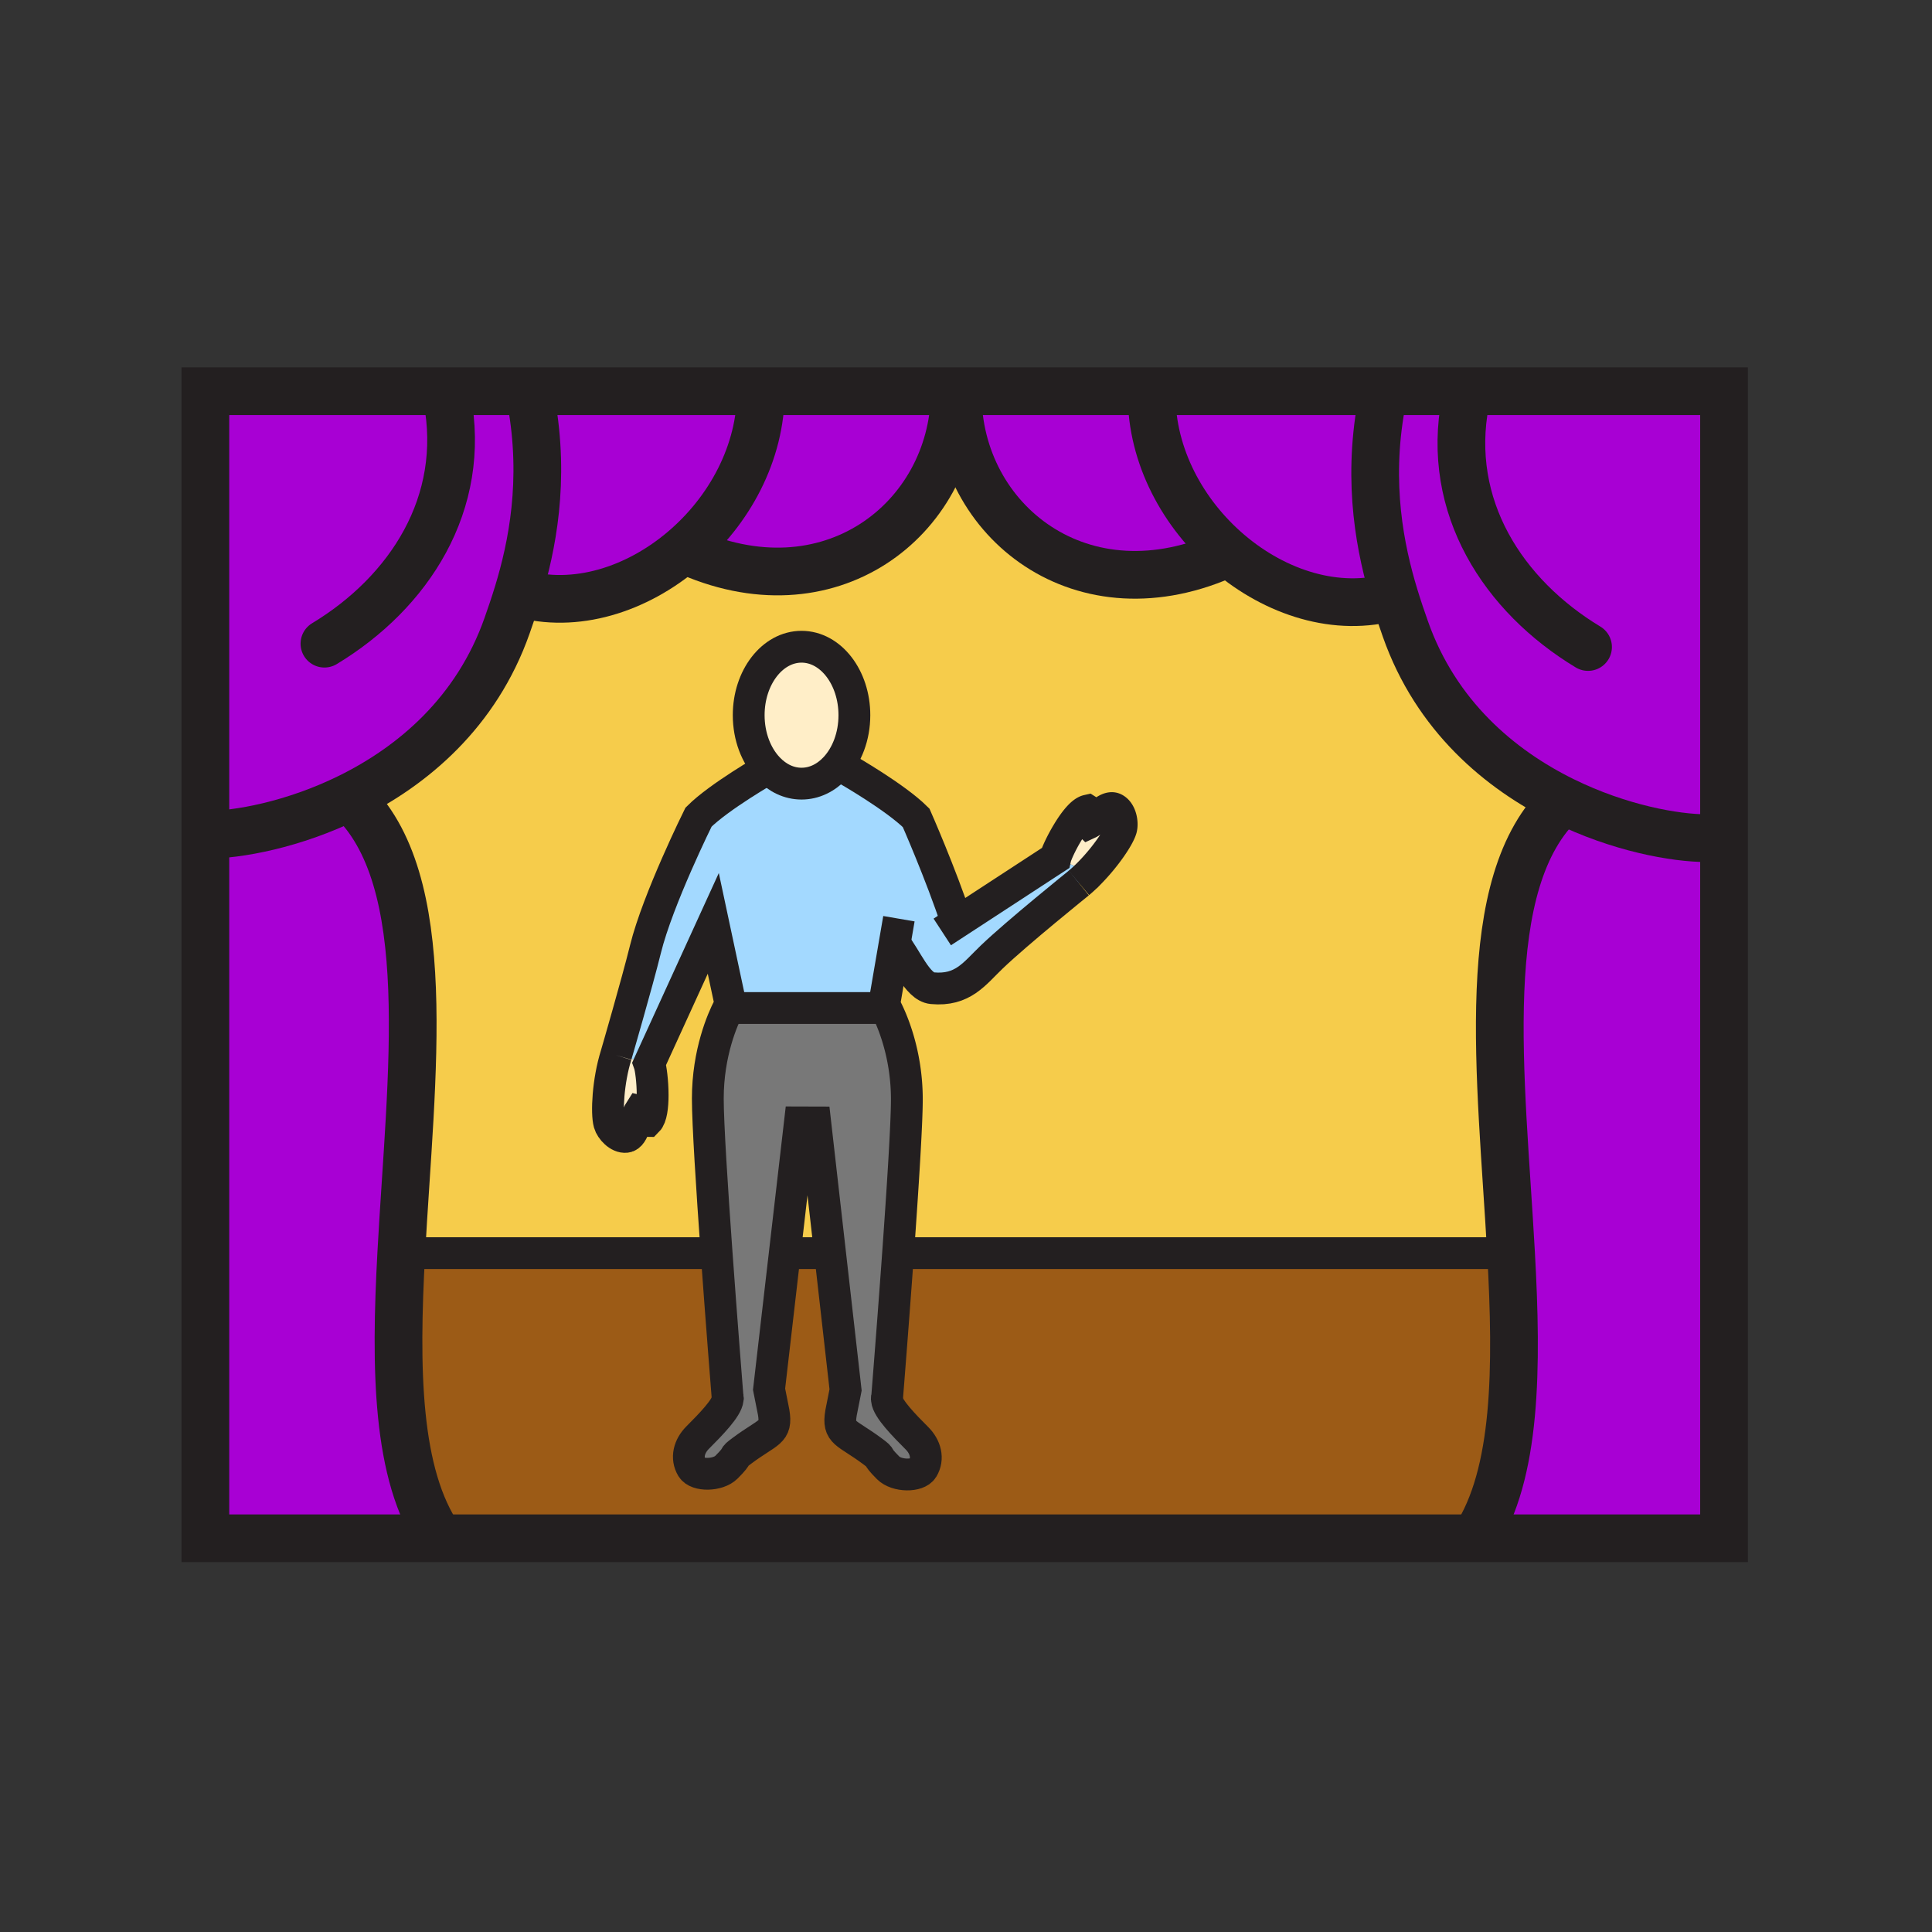 <svg xmlns="http://www.w3.org/2000/svg" width="850.394" height="850.394" overflow="visible"><rect width="100%" height="100%" fill="#333333" stroke="none"/><path fill="#a800d4" d="m613.8 262.4-.53.16c-24.71 7.14-51.8-1.6-72.449-19.23-19.971-17.03-33.931-42.37-33.931-69.68v-1.47h251.96v504.91H649.18c18.521-28.31 18.71-75.3 15.931-125.5-4.301-77.91-15.771-163.57 23-199.18-27.96-13.74-56.08-37.37-69.511-75.56-1.46-4.15-3.14-8.99-4.8-14.45"/><path fill="#f6cc4b" d="M479.89 383.95c6.94-7.14 12.48-15.42 13.561-19.03.78-2.61-.101-7.6-3.021-9-3.22-1.57-8.399 5.08-11.29 6.42-1.96-1.92 1.29-4.5-.39-5.56-2.59.58-5.96 4.92-8.77 9.57-2.82 4.65-5.08 9.6-5.471 11.39l-43.34 28.28c-7.1-21.5-17.92-46.03-17.92-46.03-4.56-4.55-12.24-9.92-18.79-14.15-6.54-4.22-11.94-7.31-11.94-7.31l-4.91-.48c5.17-5.53 8.46-13.89 8.46-23.25 0-16.64-10.41-30.13-23.26-30.13s-23.26 13.49-23.26 30.13c0 9.46 3.36 17.9 8.63 23.42-.29.17-5.57 3.21-11.94 7.31-6.54 4.23-14.22 9.59-18.78 14.15 0 0-17.91 36.12-23.33 58.02-3.73 15.1-12.94 46.74-12.94 46.74-3.58 11.439-4.26 25.52-3 29.979.73 2.63 4.15 6.37 7.37 5.99 3.56-.391 4.37-8.79 6.1-11.46 2.69.56 1.32 4.49 3.31 4.49 1.72-1.721 2.3-6.46 2.3-11.421 0-5.869-.81-12.039-1.49-13.909l28.18-61.67 7.58 35.541s-.35.579-.92 1.699c-2.48 4.83-9.07 19.61-9.07 39.891 0 10.88 1.85 39.71 3.86 67.76l-3.78.26h-135.01c4.24-78.3 16.09-164.81-22.93-200.64 27.96-13.74 56.08-37.37 69.51-75.56 1.46-4.16 3.14-8.99 4.8-14.46l.54.17c24.7 7.14 51.78-1.6 72.44-19.23 63.95 29.68 118.29-13.36 119.24-68.23l1.35.01c0 55.56 54.75 99.63 119.25 69.68 20.649 17.63 47.739 26.37 72.449 19.23l.53-.16c1.66 5.46 3.34 10.3 4.8 14.45 13.431 38.19 41.551 61.82 69.511 75.56-38.771 35.61-27.301 121.27-23 199.18H398.96l-3.64-.25c2-27.96 3.84-56.6 3.84-67.46 0-20.72-6.89-35.7-9.23-40.189-.48-.921-.77-1.4-.77-1.4l4.61-26.86c5.01 6.04 9.98 18.919 16.56 19.54 13.5 1.261 18.54-6.399 26.21-13.74 11.229-10.75 38.34-32.58 38.34-32.58a69 69 0 0 0 5.01-4.701"/><path fill="#9c5b16" d="M665.11 551.59c2.779 50.2 2.59 97.19-15.931 125.5H193.61c-19.3-27.87-19.73-74.979-16.99-125.5h135.01l3.78-.26c2.15 29.96 4.47 59.04 4.9 64.479-.35 3.921-7.55 11.271-13.22 16.95-3.79 3.79-5.16 8.94-2.52 13.32 2.19 3.62 11.47 3.45 15.18-.26 6.42-6.431 1.87-3.57 6.93-7.33 11.67-8.67 15.37-7.71 13.85-16.86l-2.02-10.149 6.98-60.381 4.25.49h15.62l6.83 60.2-2.01 10.15c-1.52 9.149 2.18 8.189 13.85 16.859 5.05 3.75.51.9 6.93 7.33 3.71 3.71 12.99 3.88 15.18.26 2.64-4.38 1.27-9.529-2.52-13.319-5.68-5.681-12.87-13.03-13.22-16.95.43-5.46 2.77-34.72 4.92-64.78l3.64.25z"/><path fill="#a800d4" d="M506.89 173.65c0 27.31 13.96 52.65 33.931 69.68-64.5 29.95-119.25-14.12-119.25-69.68l-1.35-.01c.01-.49.01-.97.01-1.46h86.66z"/><path fill="#ffeec8" d="M490.43 355.92c2.92 1.4 3.801 6.39 3.021 9-1.08 3.61-6.62 11.89-13.561 19.03l-15.38-6.21c.391-1.79 2.65-6.74 5.471-11.39 2.81-4.65 6.18-8.99 8.77-9.57 1.68 1.06-1.57 3.64.39 5.56 2.889-1.34 8.069-7.99 11.289-6.42" class="aac-skin-fill"/><path fill="#a3d9ff" d="m421.17 406.02 43.34-28.28 15.38 6.21a69 69 0 0 1-5.01 4.7s-27.11 21.83-38.34 32.58c-7.67 7.34-12.71 15-26.21 13.74-6.58-.62-11.55-13.5-16.56-19.54l-4.61 26.86s.29.479.77 1.4h-65.07l-4.24-.011c.57-1.12.92-1.699.92-1.699l-7.58-35.541-28.18 61.67-14.59-3.67s9.21-31.641 12.94-46.74c5.42-21.9 23.33-58.02 23.33-58.02 4.56-4.56 12.24-9.92 18.78-14.15 6.37-4.1 11.65-7.14 11.94-7.31 3.99 4.2 9.08 6.71 14.63 6.71 5.63 0 10.78-2.58 14.8-6.88l4.91.48s5.4 3.09 11.94 7.31c6.55 4.23 14.23 9.6 18.79 14.15 0 .001 10.82 24.531 17.92 46.031"/><path fill="#a800d4" d="M420.23 172.18c0 .49 0 .97-.01 1.46-.95 54.87-55.29 97.91-119.24 68.23 19.97-17.03 33.94-42.37 33.94-69.69z"/><path fill="#787878" d="M390.4 616.12c.35 3.92 7.54 11.27 13.22 16.95 3.79 3.79 5.16 8.939 2.52 13.319-2.19 3.62-11.47 3.45-15.18-.26-6.42-6.43-1.88-3.58-6.93-7.33-11.67-8.67-15.37-7.71-13.85-16.859l2.01-10.15-6.83-60.2-6.53-57.53-6.74-.02-6.6 57.06-6.98 60.381 2.02 10.149c1.52 9.15-2.18 8.19-13.85 16.86-5.06 3.76-.51.899-6.93 7.33-3.71 3.71-12.99 3.88-15.18.26-2.64-4.38-1.27-9.53 2.52-13.32 5.67-5.68 12.87-13.029 13.22-16.95-.43-5.439-2.75-34.52-4.9-64.479-2.01-28.05-3.86-56.88-3.86-67.76 0-20.28 6.59-35.061 9.07-39.891l4.24.011h65.07c2.34 4.489 9.23 19.47 9.23 40.189 0 10.86-1.84 39.5-3.84 67.46-2.15 30.06-4.49 59.32-4.92 64.78"/><path fill="#ffeec8" d="M338.18 338.22c-5.27-5.52-8.63-13.96-8.63-23.42 0-16.64 10.41-30.13 23.26-30.13s23.26 13.49 23.26 30.13c0 9.36-3.29 17.72-8.46 23.25-4.02 4.3-9.17 6.88-14.8 6.88-5.55 0-10.64-2.51-14.63-6.71" class="aac-skin-fill"/><path fill="#f6cc4b" d="m358.83 494.06 6.53 57.53h-15.62l-4.25-.49 6.6-57.06z"/><path fill="#a800d4" d="M300.98 241.87c-20.66 17.63-47.74 26.37-72.44 19.23l-.54-.17c6.17-20.29 12.11-49.22 5.83-83.99v-4.76h101.09c0 27.32-13.97 52.66-33.94 69.69"/><path fill="#ffeec8" d="M285.78 468.11c.68 1.87 1.49 8.04 1.49 13.909 0 4.961-.58 9.7-2.3 11.421-1.99 0-.62-3.931-3.31-4.49-1.73 2.67-2.54 11.069-6.1 11.46-3.22.38-6.64-3.36-7.37-5.99-1.26-4.46-.58-18.54 3-29.979z" class="aac-skin-fill"/><path fill="#a800d4" d="M233.83 176.94c6.28 34.77.34 63.7-5.83 83.99-1.66 5.47-3.34 10.3-4.8 14.46-13.43 38.19-41.55 61.82-69.51 75.56-24.56 12.08-49 16.53-63.29 16.53v-195.3h143.43z"/><path fill="#a800d4" d="M193.61 677.09H90.4V367.48c14.29 0 38.73-4.45 63.29-16.53 39.02 35.83 27.17 122.34 22.93 200.64-2.74 50.52-2.31 97.63 16.99 125.5"/><g fill="none" stroke="#231f20"><path stroke-width="21" d="M506.89 172.18h251.96v504.91H90.4V172.18h329.83z"/><path stroke-width="21" d="M233.83 176.94c6.28 34.77.34 63.7-5.83 83.99-1.66 5.47-3.34 10.3-4.8 14.46-13.43 38.19-41.55 61.82-69.51 75.56-24.56 12.08-49 16.53-63.29 16.53"/><path stroke-width="21" d="M153.69 350.95c39.02 35.83 27.17 122.34 22.93 200.64-2.74 50.521-2.31 97.63 16.99 125.5m34.93-415.99c24.7 7.14 51.78-1.6 72.44-19.23 19.97-17.03 33.94-42.37 33.94-69.69"/><path stroke-width="21" d="M300.96 241.86c.01 0 .01.01.02.01 63.95 29.68 118.29-13.36 119.24-68.23.01-.49.01-.97.01-1.46"/><path stroke-linecap="round" stroke-linejoin="round" stroke-width="21" d="M196.78 175.36c8.9 46.21-16.7 85.45-53.98 107.96"/><path stroke-width="21" d="M607.98 178.41c-6.29 34.77-.351 63.71 5.819 83.99 1.66 5.46 3.34 10.3 4.8 14.45 13.431 38.19 41.551 61.82 69.511 75.56 24.569 12.08 49.01 16.53 63.29 16.53"/><path stroke-width="21" d="M688.11 352.41c-38.771 35.61-27.301 121.27-23 199.18 2.779 50.2 2.59 97.19-15.931 125.5-.319.49-.649.98-.979 1.46m-34.93-415.99c-24.71 7.14-51.8-1.6-72.449-19.23-19.971-17.03-33.931-42.37-33.931-69.68"/><path stroke-width="21" d="M540.84 243.32c-.01 0-.01.01-.02.01-64.5 29.95-119.25-14.12-119.25-69.68"/><path stroke-linecap="round" stroke-linejoin="round" stroke-width="21" d="M645.02 176.82c-8.89 46.22 16.7 85.46 53.98 107.97"/><path stroke-width="14" d="M398.96 551.59H665.1m-315.36 0h15.62m-188.73 0h135m26.55-213.37c-5.27-5.52-8.63-13.96-8.63-23.42 0-16.64 10.41-30.13 23.26-30.13s23.26 13.49 23.26 30.13c0 9.36-3.29 17.72-8.46 23.25-4.02 4.3-9.17 6.88-14.8 6.88-5.55 0-10.64-2.51-14.63-6.71z"/><path stroke-width="14" d="M271.19 464.44s9.21-31.641 12.94-46.74c5.42-21.9 23.33-58.02 23.33-58.02 4.56-4.56 12.24-9.92 18.78-14.15 6.37-4.1 11.65-7.14 11.94-7.31h.01m-17.8 278.5s-.03-.31-.08-.91c-.43-5.439-2.75-34.52-4.9-64.479-2.01-28.05-3.86-56.88-3.86-67.76 0-20.28 6.59-35.061 9.07-39.891.57-1.12.92-1.699.92-1.699l-7.58-35.541-28.18 61.67c.68 1.87 1.49 8.04 1.49 13.909 0 4.961-.58 9.7-2.3 11.421-1.99 0-.62-3.931-3.31-4.49-1.73 2.67-2.54 11.069-6.1 11.46-3.22.38-6.64-3.36-7.37-5.99-1.26-4.46-.58-18.54 3-29.979m149.98-58.421c-7.1-21.5-17.92-46.03-17.92-46.03-4.56-4.55-12.24-9.92-18.79-14.15-6.54-4.22-11.94-7.31-11.94-7.31"/><path stroke-width="14" d="M474.88 388.65s-27.11 21.83-38.34 32.58c-7.67 7.34-12.71 15-26.21 13.74-6.58-.62-11.55-13.5-16.56-19.54-.24-.3-.49-.59-.74-.85"/><path stroke-width="14" d="m414.75 410.21 6.42-4.19 43.34-28.28c.391-1.79 2.65-6.74 5.471-11.39 2.81-4.65 6.18-8.99 8.77-9.57 1.68 1.06-1.57 3.64.39 5.56 2.891-1.34 8.07-7.99 11.29-6.42 2.92 1.4 3.801 6.39 3.021 9-1.08 3.61-6.62 11.89-13.561 19.03a69 69 0 0 1-5.01 4.7M390.32 617.03s.03-.311.08-.91c.43-5.46 2.77-34.72 4.92-64.78 2-27.96 3.84-56.6 3.84-67.46 0-20.72-6.89-35.7-9.23-40.189-.48-.921-.77-1.4-.77-1.4l4.61-26.86 1.9-11.05"/><path stroke-width="14" d="M390.42 615.34c-.05.24-.05.5-.02.78.35 3.92 7.54 11.27 13.22 16.95 3.79 3.79 5.16 8.939 2.52 13.319-2.19 3.62-11.47 3.45-15.18-.26-6.42-6.43-1.88-3.58-6.93-7.33-11.67-8.67-15.37-7.71-13.85-16.859l2.01-10.15-6.83-60.2-6.53-57.53-6.74-.02-6.6 57.06-6.98 60.381 2.02 10.149c1.52 9.15-2.18 8.19-13.85 16.86-5.06 3.76-.51.899-6.93 7.33-3.71 3.71-12.99 3.88-15.18.26-2.64-4.38-1.27-9.53 2.52-13.32 5.67-5.68 12.87-13.029 13.22-16.95.03-.279.03-.54-.02-.779m4.57-171.341h65.07"/></g><path fill="none" d="M0 0h850.394v850.394H0z"/></svg>